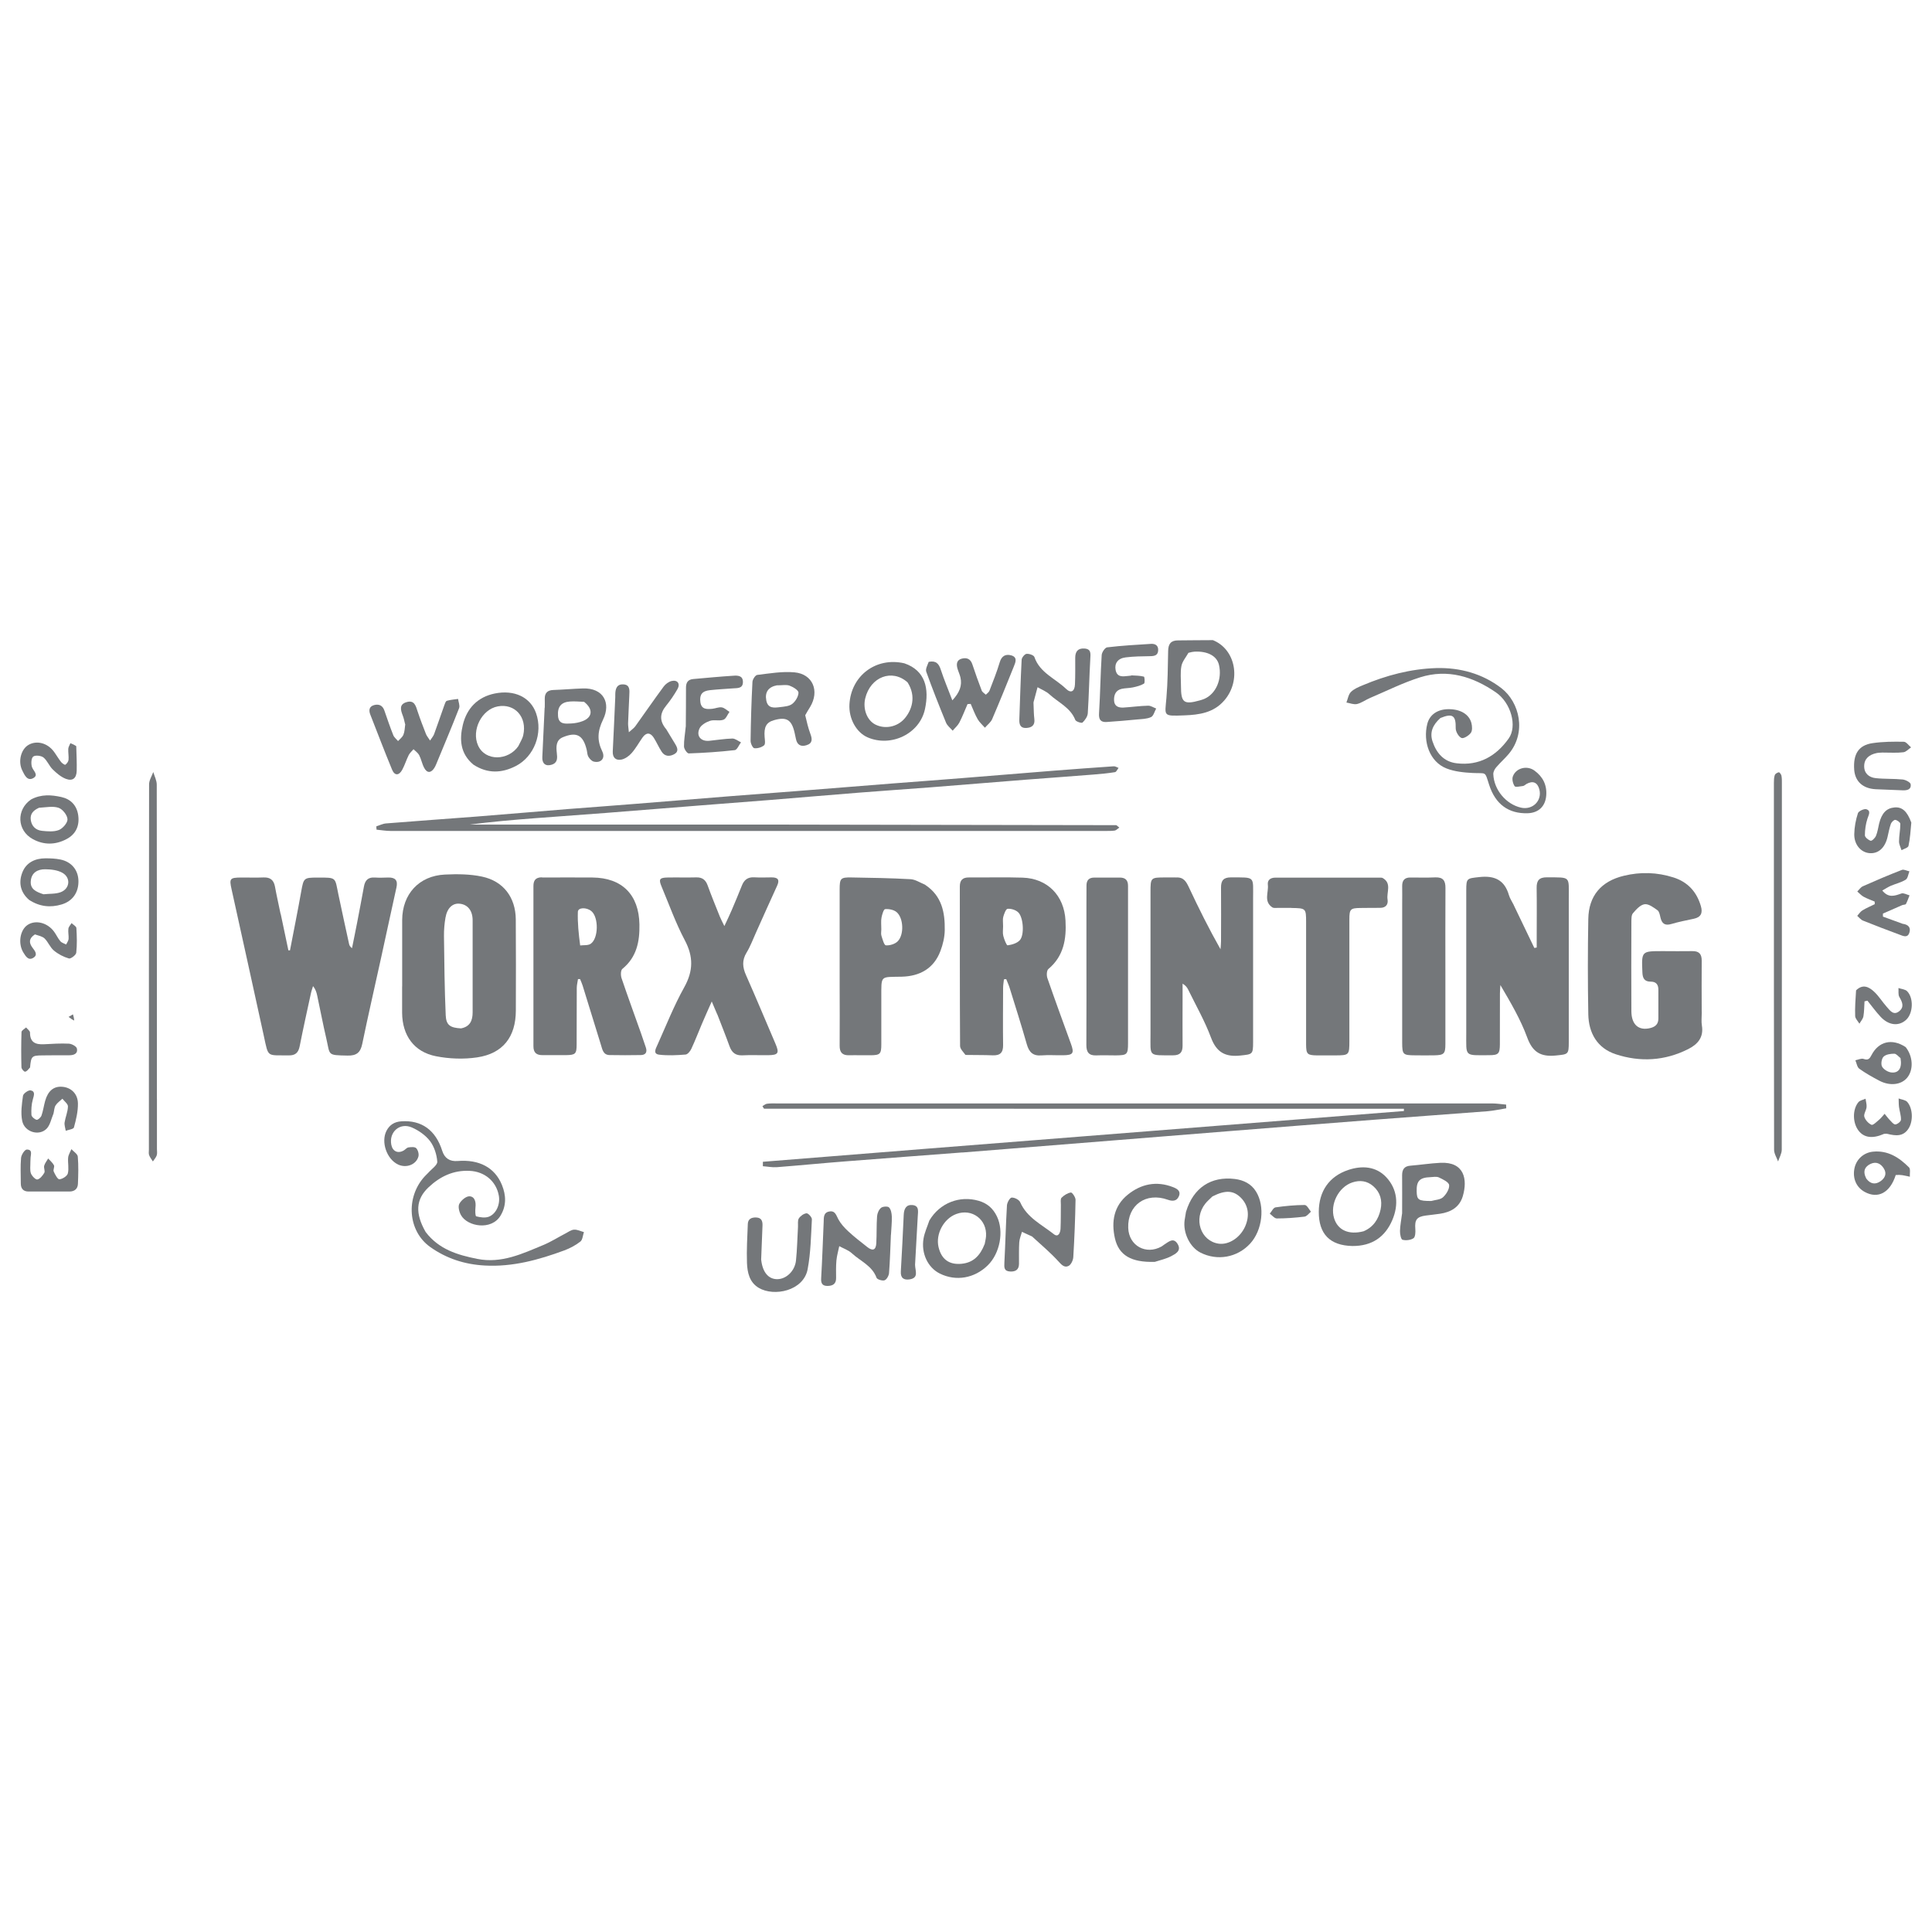 <?xml version="1.0" encoding="UTF-8"?>
<svg id="Layer_1" data-name="Layer 1" xmlns="http://www.w3.org/2000/svg" viewBox="0 0 300 300">
  <defs>
    <style>
      .cls-1 {
        fill: #74777a;
        stroke-width: 0px;
      }
    </style>
  </defs>
  <path class="cls-1" d="M43.59,141.92c.41,1.95.8,3.8,1.19,5.65.08,0,.16,0,.25,0,.58-3.04,1.2-6.08,1.74-9.13.38-2.1.4-2.17,2.51-2.17,3.07-.01,2.7-.06,3.27,2.64.53,2.56,1.1,5.1,1.65,7.65.05.23.14.44.46.67.26-1.31.54-2.62.79-3.94.36-1.87.72-3.74,1.06-5.62.17-.96.64-1.48,1.68-1.41.7.05,1.41.02,2.11,0,1.09-.02,1.51.45,1.26,1.55-.8,3.6-1.57,7.21-2.36,10.81-.98,4.49-2.02,8.97-2.95,13.48-.28,1.36-.91,1.84-2.28,1.81-3.21-.07-2.69-.01-3.3-2.65-.52-2.22-.94-4.46-1.42-6.69-.1-.47-.24-.94-.64-1.45-.12.4-.27.8-.35,1.21-.59,2.71-1.19,5.42-1.73,8.15-.2.99-.68,1.42-1.69,1.4-3.45-.05-3.13.4-3.87-3.01-1.66-7.61-3.34-15.22-5.02-22.82-.36-1.63-.25-1.77,1.47-1.79,1.16-.01,2.32.04,3.48-.01,1.06-.05,1.61.4,1.8,1.43.25,1.39.57,2.76.87,4.24Z"/>
  <path class="cls-1" d="M62.45,153.17c0-3.52-.01-6.92,0-10.31.02-4.03,2.61-6.87,6.64-7.06,1.92-.09,3.9-.08,5.76.32,3.32.7,5.21,3.23,5.24,6.64.04,4.72.02,9.44.01,14.16-.01,4.08-1.99,6.67-6.01,7.27-2.09.31-4.33.23-6.4-.18-3.41-.67-5.22-3.24-5.25-6.73-.01-1.33,0-2.65,0-4.1M71.62,159.68c1.37-.27,1.77-1.23,1.77-2.47,0-4.77.01-9.54,0-14.31,0-1.51-.77-2.44-1.99-2.57-1.11-.13-1.97.66-2.23,2.18-.16.93-.24,1.89-.23,2.84.05,4.1.09,8.2.27,12.3.07,1.54.69,1.95,2.42,2.04Z"/>
  <path class="cls-1" d="M84.18,136.26c2.68,0,5.25-.03,7.82,0,4.62.04,7.21,2.69,7.29,7.28.05,2.69-.43,5.09-2.65,6.91-.27.22-.27,1-.13,1.43.97,2.86,2.01,5.7,3.02,8.55.26.74.51,1.49.76,2.23.24.73-.04,1.16-.79,1.17-1.61.03-3.23.03-4.85,0-.98-.02-1.11-.85-1.33-1.56-.96-3.08-1.9-6.17-2.86-9.26-.1-.33-.26-.65-.39-.98-.11,0-.21,0-.32,0-.06.44-.18.88-.19,1.32-.02,2.94,0,5.88-.02,8.82,0,1.48-.19,1.65-1.65,1.67-1.2.02-2.4-.02-3.6,0-.97.02-1.46-.36-1.46-1.38.01-8.29,0-16.57,0-24.86,0-.83.28-1.37,1.32-1.37M90.09,146.81c.55-.07,1.21.02,1.62-.25,1.24-.82,1.27-4.13.12-5.08-.76-.63-2.08-.59-2.1.11-.06,1.7.12,3.41.36,5.23Z"/>
  <path class="cls-1" d="M149.93,163.82c-.36-.48-.84-.94-.85-1.4-.05-8.25-.03-16.5-.04-24.75,0-1,.43-1.43,1.42-1.42,2.78.02,5.56-.06,8.33.03,3.88.13,6.45,2.78,6.66,6.65.16,2.89-.27,5.53-2.66,7.54-.27.23-.3,1-.15,1.42,1.18,3.41,2.42,6.79,3.65,10.18.54,1.48.36,1.77-1.21,1.79-1.12.02-2.24-.07-3.36.02-1.33.11-1.93-.5-2.28-1.73-.84-2.95-1.77-5.87-2.68-8.8-.14-.45-.35-.88-.52-1.32-.12.01-.23.03-.35.04-.05.46-.13.91-.13,1.37-.01,2.94-.04,5.89,0,8.83.02,1.19-.47,1.65-1.63,1.6-1.37-.06-2.74-.03-4.21-.06M155.76,143.84c0,.5-.09,1.01.03,1.48.13.54.51,1.49.67,1.47.67-.09,1.47-.32,1.9-.8.74-.82.55-3.58-.26-4.33-.39-.37-1.1-.59-1.64-.54-.27.02-.54.78-.67,1.24-.11.38-.03.82-.03,1.48Z"/>
  <path class="cls-1" d="M235.06,140.56c1.09,2.27,2.14,4.45,3.19,6.64.12-.02.25-.04.37-.07,0-.55,0-1.11,0-1.66,0-2.53.03-5.06-.01-7.59-.02-1.15.39-1.66,1.59-1.65,3.78.03,3.39-.25,3.4,3.31.01,7.42,0,14.84,0,22.26,0,1.97-.1,1.9-2.02,2.1-2.32.23-3.6-.5-4.44-2.81-1.03-2.81-2.58-5.44-4.16-8.13-.02.42-.07.85-.07,1.27,0,2.65,0,5.31-.01,7.96-.01,1.44-.23,1.66-1.69,1.66-3.9.02-3.52.27-3.53-3.44,0-7.38,0-14.76,0-22.14,0-1.94.11-1.86,2.04-2.08,2.37-.26,3.91.46,4.59,2.82.15.51.47.97.75,1.53Z"/>
  <path class="cls-1" d="M182.55,136.26c1.26-.11,1.65.66,2.07,1.54,1.51,3.22,3.09,6.4,4.9,9.6.03-.41.08-.82.08-1.24,0-2.78.03-5.56,0-8.33-.01-1.09.38-1.59,1.52-1.59,3.88.02,3.45-.26,3.46,3.36.01,7.42,0,14.84,0,22.26,0,1.89-.12,1.84-1.95,2.04-2.34.26-3.73-.47-4.59-2.79-.95-2.55-2.32-4.95-3.52-7.4-.17-.35-.39-.68-.89-.97,0,.89,0,1.78,0,2.67,0,2.32-.02,4.64,0,6.96.01,1.05-.41,1.5-1.48,1.5-3.92-.01-3.49.27-3.5-3.32-.01-7.34,0-14.68,0-22.01,0-2.27.02-2.29,2.29-2.29.5,0,.99,0,1.61,0Z"/>
  <path class="cls-1" d="M264.25,157.15c0,.79-.09,1.46.02,2.11.3,1.84-.67,2.91-2.14,3.65-3.62,1.82-7.43,2.04-11.22.8-2.88-.94-4.23-3.29-4.28-6.23-.09-4.93-.09-9.86,0-14.79.06-3.6,2.01-5.86,5.52-6.7,2.59-.63,5.17-.55,7.71.26,2.23.71,3.62,2.25,4.26,4.48.29,1.03.02,1.69-1.09,1.93-1.17.25-2.36.48-3.51.82-1.01.3-1.47-.08-1.69-1.02-.09-.4-.18-.92-.46-1.12-.6-.43-1.38-1.02-2-.93-.67.09-1.31.82-1.81,1.4-.25.29-.23.87-.24,1.31-.01,4.64-.03,9.28,0,13.93.02,2.1,1.17,3.04,2.96,2.58.79-.2,1.23-.63,1.23-1.47,0-1.49,0-2.98,0-4.48,0-.8-.36-1.26-1.19-1.25-.97,0-1.26-.53-1.29-1.43-.14-3.31-.16-3.31,3.14-3.31,1.53,0,3.07.03,4.6,0,1.07-.02,1.48.46,1.47,1.5-.03,2.61,0,5.22,0,7.96Z"/>
  <path class="cls-1" d="M111.37,157.51c-.26-.61-.49-1.14-.85-2-.59,1.34-1.07,2.39-1.52,3.46-.55,1.29-1.05,2.61-1.65,3.89-.17.37-.57.87-.9.89-1.36.11-2.74.18-4.09.02-1-.12-.54-.93-.3-1.46,1.36-3.02,2.58-6.12,4.19-9.01,1.41-2.54,1.44-4.75.08-7.31-1.41-2.66-2.43-5.53-3.6-8.32-.48-1.14-.33-1.39.93-1.41,1.49-.03,2.98.02,4.47-.02.93-.02,1.44.39,1.75,1.24.59,1.63,1.25,3.24,1.9,4.86.15.37.34.72.7,1.46.49-1.05.84-1.77,1.15-2.5.54-1.26,1.06-2.52,1.57-3.79.34-.87.9-1.33,1.89-1.28.91.05,1.82.02,2.73.01.98,0,1.28.36.85,1.3-1.11,2.41-2.18,4.83-3.27,7.25-.48,1.06-.88,2.16-1.48,3.14-.73,1.2-.62,2.29-.07,3.51,1.56,3.52,3.04,7.08,4.56,10.62.63,1.47.45,1.77-1.12,1.79-1.33.02-2.65-.05-3.98.02-1.1.06-1.67-.43-2.03-1.41-.59-1.64-1.24-3.25-1.9-4.96Z"/>
  <path class="cls-1" d="M143.65,137.39c2.61,1.72,3.09,4.3,3.05,7.02-.01,1.09-.28,2.23-.67,3.26-1.03,2.73-3.21,3.92-6.01,3.99-3.4.08-3.16-.3-3.17,3.3,0,2.4,0,4.81,0,7.21,0,1.49-.19,1.67-1.63,1.69-1.12.02-2.24-.03-3.36,0-1.06.03-1.49-.44-1.48-1.49.03-3.11,0-6.22,0-9.33,0-4.97,0-9.95,0-14.92,0-1.73.14-1.9,1.83-1.87,3.06.05,6.12.1,9.18.27.74.04,1.46.53,2.26.86M136.85,144.33c0,.33-.08.68.02.98.17.54.41,1.45.68,1.48.6.05,1.4-.19,1.83-.61,1.03-1.01.93-3.64-.16-4.55-.44-.37-1.2-.51-1.78-.46-.23.02-.47.83-.56,1.31-.1.52-.03,1.07-.03,1.85Z"/>
  <path class="cls-1" d="M200.53,140.98c-.82,0-1.53,0-2.23,0-.25,0-.55.04-.73-.08-1.39-.92-.56-2.33-.7-3.51-.09-.76.43-1.11,1.17-1.11,5.43,0,10.85,0,16.28,0,.12,0,.27,0,.37.05,1.47.83.58,2.22.77,3.35.12.76-.27,1.28-1.12,1.29-1.04.01-2.07,0-3.11.02-1.53.02-1.7.18-1.7,1.75,0,6.3,0,12.6,0,18.89,0,2.21-.04,2.24-2.21,2.25-.95,0-1.91.01-2.86,0-1.46-.03-1.64-.19-1.65-1.68-.01-5.88,0-11.77,0-17.65,0-.46,0-.91,0-1.37,0-2.13-.04-2.16-2.26-2.19Z"/>
  <path class="cls-1" d="M120.18,128.04c17.79.03,35.45.05,53.11.09.13,0,.25.18.52.37-.29.2-.48.43-.71.47-.49.07-.99.06-1.49.06-36.99,0-73.97,0-110.96,0-.73,0-1.45-.13-2.18-.2-.01-.17-.03-.34-.04-.51.51-.16,1-.42,1.52-.46,4.66-.38,9.33-.7,13.99-1.06,4.74-.37,9.48-.79,14.23-1.17,3.55-.28,7.1-.53,10.65-.82,4.83-.38,9.65-.79,14.47-1.17,3.51-.28,7.01-.54,10.52-.81,4.95-.39,9.9-.79,14.85-1.18,3.55-.28,7.1-.53,10.65-.82,4.83-.38,9.65-.79,14.47-1.17,3.05-.24,6.11-.46,9.16-.67.24-.02.5.16.75.25-.18.23-.34.63-.56.66-1.1.18-2.21.28-3.32.37-3.51.28-7.02.53-10.52.8-4.95.39-9.9.8-14.85,1.19-3.63.28-7.26.52-10.89.81-4.7.37-9.4.78-14.1,1.16-3.51.28-7.01.54-10.52.82-4.99.39-9.98.8-14.97,1.19-3.63.28-7.26.53-10.89.81-3.38.26-6.76.55-10.13.99h47.26Z"/>
  <path class="cls-1" d="M149.43,178.95c-6.06.47-12,.9-17.94,1.37-3.63.28-7.25.64-10.88.92-.71.05-1.43-.1-2.15-.15v-.69c33.18-2.67,66.36-5.24,99.54-7.88,0-.12,0-.23,0-.35-33.11,0-66.22,0-99.33-.01-.07,0-.14-.19-.28-.4.25-.14.47-.34.7-.37.49-.07.99-.05,1.49-.05,37.03,0,74.06,0,111.1,0,.73,0,1.46.12,2.19.18,0,.19.01.38.02.58-.96.15-1.92.37-2.89.45-5.82.45-11.64.86-17.46,1.31-7.43.57-14.85,1.16-22.28,1.75-6.1.48-12.21.98-18.31,1.47-7.8.62-15.59,1.24-23.5,1.88Z"/>
  <path class="cls-1" d="M224.44,151.93c0,3.48,0,6.84,0,10.19,0,1.52-.22,1.72-1.73,1.75-.99.02-1.99.01-2.98,0-1.88-.01-1.99-.11-2-1.96,0-7.17,0-14.33,0-21.5,0-.95.02-1.91,0-2.86,0-.87.4-1.3,1.28-1.29,1.28,0,2.57.04,3.85-.02,1.2-.05,1.6.49,1.59,1.64-.03,4.64-.01,9.28-.01,14.04Z"/>
  <path class="cls-1" d="M168.7,140.73c0-1.16.01-2.2.01-3.23,0-.81.38-1.23,1.21-1.23,1.33,0,2.65,0,3.98,0,.89,0,1.27.45,1.26,1.31,0,1.74,0,3.48,0,5.22,0,6.38,0,12.76,0,19.15,0,1.8-.12,1.91-1.9,1.93-.99,0-1.99-.04-2.98,0-1.2.06-1.6-.49-1.59-1.64.03-4.77.01-9.53.01-14.3,0-2.36,0-4.72,0-7.21Z"/>
  <path class="cls-1" d="M223.64,111.52c-1.14,1.02-1.67,2.18-1.2,3.6.6,1.81,1.75,3.16,3.73,3.4,3.48.43,6.15-1.1,8.1-3.85,1.36-1.91.36-5.54-1.99-7.16-3.56-2.45-7.49-3.68-11.75-2.34-2.67.84-5.2,2.11-7.79,3.21-.69.29-1.31.77-2.02.94-.5.12-1.1-.14-1.65-.23.22-.55.31-1.24.69-1.63.47-.48,1.17-.77,1.82-1.04,3.66-1.55,7.48-2.56,11.43-2.68,3.67-.1,7.19.85,10.14,3.13,2.8,2.17,3.94,6.87,1.11,10.22-.61.72-1.33,1.35-1.94,2.07-.24.28-.46.71-.44,1.06.1,2.43,1.98,4.66,4.29,5.19,1.8.41,3.29-1.05,2.87-2.79-.28-1.13-1.01-1.45-2.02-.88-.18.1-.34.29-.53.31-.45.06-1.17.22-1.3.03-.27-.41-.44-1.1-.27-1.53.49-1.31,2.19-1.73,3.34-.9,1.3.94,1.96,2.22,1.84,3.85-.12,1.7-1.19,2.73-2.89,2.78-2.96.09-5.01-1.4-5.98-4.42-.7-2.19-.39-1.72-2.53-1.83-1.38-.07-2.83-.21-4.1-.71-2.61-1.03-3.67-4.16-2.97-6.92.38-1.48,1.65-2.28,3.32-2.28,1.82,0,3.17.78,3.53,2.16.12.48.17,1.17-.09,1.52-.31.43-1.14.94-1.46.79-.45-.21-.9-.99-.89-1.52.04-1.95-.46-2.37-2.39-1.57Z"/>
  <path class="cls-1" d="M66.1,191.31c2.06,2.7,4.95,3.56,8.01,4.17,3.76.75,6.99-.8,10.27-2.16,1.18-.49,2.27-1.19,3.41-1.78.44-.23.89-.57,1.35-.6.5-.03,1.02.24,1.53.38-.17.5-.2,1.2-.55,1.47-.74.58-1.61,1.04-2.49,1.37-3.98,1.47-8.03,2.59-12.36,2.35-3.12-.17-5.96-1.09-8.47-2.88-3.46-2.46-3.84-7.65-.9-10.91.19-.22.42-.41.61-.62.5-.57,1.43-1.19,1.39-1.72-.08-1.1-.47-2.33-1.13-3.2-.69-.9-1.76-1.65-2.82-2.11-1.87-.81-3.57.71-3.19,2.68.2,1.04,1.03,1.42,1.94.89.25-.15.46-.43.72-.47.41-.06.99-.11,1.21.12.28.29.45.91.34,1.3-.35,1.27-1.89,1.83-3.15,1.24-1.77-.83-2.7-3.51-1.8-5.25.48-.92,1.24-1.39,2.29-1.46,3.14-.22,5.34,1.35,6.36,4.58q.55,1.73,2.39,1.58c3.34-.27,5.78,1.01,6.88,3.72.65,1.6.72,3.21-.22,4.77-1.42,2.35-5.16,1.69-6.14-.09-.28-.5-.48-1.31-.26-1.74.28-.55,1.05-1.2,1.58-1.18.84.04,1.03.9.93,1.74-.05.47-.04,1.33.12,1.37.63.17,1.41.28,1.98.05,1.16-.47,1.76-1.96,1.53-3.25-.4-2.25-2.21-3.75-4.52-3.86-2.54-.13-4.62.88-6.39,2.55-2,1.88-2.11,4.06-.44,6.97Z"/>
  <path class="cls-1" d="M62.9,112.43c-.12-.5-.2-.91-.35-1.29-.33-.87-.63-1.77.6-2.12,1.2-.35,1.42.6,1.7,1.46.39,1.18.84,2.34,1.29,3.49.11.29.33.54.64,1.02.28-.43.52-.69.63-1,.54-1.47,1.04-2.96,1.57-4.44.1-.27.21-.67.41-.73.56-.17,1.16-.2,1.74-.29.06.48.31,1.03.16,1.43-1.14,2.93-2.37,5.83-3.57,8.74-.08.19-.17.38-.28.55-.52.81-1.13.83-1.58-.03-.33-.62-.45-1.34-.77-1.96-.19-.36-.58-.62-.88-.92-.25.3-.57.56-.74.9-.37.74-.61,1.54-1,2.27-.51.95-1.19.97-1.59,0-1.17-2.83-2.26-5.69-3.38-8.55-.26-.67-.19-1.27.61-1.48.73-.19,1.3.06,1.57.83.45,1.29.88,2.58,1.39,3.85.14.35.49.61.74.91.29-.32.68-.6.83-.98.2-.48.21-1.04.29-1.67Z"/>
  <path class="cls-1" d="M144.22,102.77c1.13-.23,1.57.3,1.87,1.23.49,1.5,1.11,2.97,1.79,4.75,1.14-1.24,1.54-2.29,1.26-3.55-.11-.48-.34-.94-.47-1.41-.18-.66-.13-1.29.65-1.51.77-.21,1.38.01,1.66.86.46,1.37.94,2.74,1.46,4.09.1.26.42.43.64.64.19-.2.47-.37.56-.61.57-1.47,1.15-2.93,1.6-4.43.29-.98.91-1.3,1.77-1.07,1.02.28.69,1.07.42,1.73-1.1,2.73-2.2,5.46-3.36,8.16-.22.52-.75.9-1.13,1.35-.38-.44-.85-.83-1.13-1.33-.43-.75-.73-1.58-1.08-2.37-.16.01-.33.02-.49.03-.42.96-.79,1.94-1.27,2.87-.25.47-.69.84-1.04,1.26-.36-.42-.85-.78-1.04-1.27-1.07-2.61-2.11-5.23-3.06-7.88-.15-.42.18-1,.38-1.54Z"/>
  <path class="cls-1" d="M24.37,170.59c0,2.7,0,5.27,0,7.84,0,.33.07.69-.04.99-.12.34-.39.62-.59.93-.2-.32-.45-.63-.58-.97-.1-.26-.04-.57-.04-.86,0-18.91,0-37.81.03-56.72,0-.64.42-1.28.65-1.92.19.65.54,1.31.54,1.96.03,16.21.02,32.42.02,48.76Z"/>
  <path class="cls-1" d="M275.45,129.28c0-2.65,0-5.18,0-7.71,0-.41.01-.84.14-1.22.07-.2.39-.39.63-.43.1-.02.36.32.4.52.08.4.07.82.07,1.24,0,18.95,0,37.9-.02,56.84,0,.61-.37,1.22-.57,1.83-.22-.6-.62-1.21-.62-1.81-.03-16.38-.03-32.75-.03-49.26Z"/>
  <path class="cls-1" d="M73.52,118.74c-2.08-1.72-2.19-3.95-1.65-6.19.62-2.56,2.28-4.31,4.94-4.86,3.07-.63,5.56.58,6.43,3.05,1.09,3.1-.28,6.74-3.15,8.21-2.17,1.11-4.36,1.22-6.57-.21M80.5,115.83c.26-.56.62-1.09.75-1.68.63-2.8-1.31-4.96-3.96-4.46-2.51.47-4.11,3.72-3.06,6.06,1.13,2.52,4.73,2.38,6.28.08Z"/>
  <path class="cls-1" d="M210.01,193.48c-3.51-.07-5.24-1.87-5.23-5.31.01-3.19,1.61-5.51,4.58-6.5,2.15-.72,4.31-.56,5.89,1.12,1.76,1.88,1.95,4.29.96,6.63-1.11,2.63-3.14,4.08-6.21,4.06M211.74,191.19c1.51-.64,2.31-1.86,2.64-3.39.29-1.38-.04-2.65-1.14-3.61-.95-.83-2.07-.98-3.26-.58-2.13.71-3.49,3.39-2.82,5.56.56,1.83,2.25,2.63,4.58,2.02Z"/>
  <path class="cls-1" d="M144.31,189.52c1.62-2.73,4.7-3.92,7.66-3.06,1.33.38,2.24,1.19,2.83,2.42,1.12,2.31.48,5.74-1.42,7.6-2.06,2.02-4.93,2.52-7.44,1.28-1.86-.92-2.93-3.13-2.53-5.46.16-.92.57-1.8.9-2.78M152.9,193.19c.07-.41.18-.81.21-1.22.18-2.6-2.18-4.37-4.62-3.46-1.95.72-3.22,3.09-2.76,5.11.44,1.91,1.64,2.8,3.57,2.62,1.82-.17,2.89-1.25,3.59-3.05Z"/>
  <path class="cls-1" d="M184.18,188.12c1.12-3.68,3.87-5.5,7.56-5.05,1.36.17,2.55.74,3.3,1.96,1.42,2.28.99,6.01-.92,8.08-2,2.17-5.11,2.72-7.72,1.39-1.64-.84-2.73-3.07-2.45-5.05.06-.41.13-.82.22-1.33M188.28,185.77c-.38.38-.8.72-1.13,1.14-1.86,2.36-.73,5.76,2.04,6.2,1.59.25,3.4-.92,4.17-2.7.73-1.69.47-3.3-.71-4.46-1.13-1.1-2.37-1.19-4.36-.18Z"/>
  <path class="cls-1" d="M140.43,103c3.29,1.12,3.87,3.97,3.2,7.1-.82,3.86-5.27,5.96-8.9,4.4-1.76-.76-2.95-2.91-2.83-5.12.24-4.45,4.12-7.4,8.53-6.38M140.92,105.95c-2.41-2.14-5.77-.85-6.57,2.5-.39,1.66.29,3.41,1.58,4.06,1.5.75,3.38.38,4.52-.92,1.1-1.26,1.9-3.41.47-5.64Z"/>
  <path class="cls-1" d="M125.03,111.04c.24,1.03.46,1.99.8,2.9.31.82.37,1.48-.61,1.78-.87.27-1.45-.06-1.63-.99-.06-.32-.14-.65-.21-.97-.46-2.01-1.25-2.49-3.2-1.93-1.2.34-1.57,1.06-1.45,2.62.04.44.14,1.08-.08,1.28-.38.32-1.03.51-1.52.45-.25-.03-.59-.75-.58-1.16.04-3.05.13-6.1.29-9.14.02-.39.45-1.05.75-1.08,1.92-.23,3.87-.57,5.77-.4,2.86.26,3.94,2.91,2.42,5.4-.24.39-.48.77-.74,1.25M120.66,106.41c-1.33.25-1.92,1.05-1.67,2.35.24,1.29,1.23,1.15,2.14,1.04.65-.08,1.42-.13,1.89-.5.5-.39.96-1.15.97-1.75,0-.37-.83-.88-1.38-1.08-.51-.19-1.14-.05-1.94-.05Z"/>
  <path class="cls-1" d="M84.59,109.89c0-.54.02-.95,0-1.36-.02-.92.41-1.36,1.34-1.39,1.53-.05,3.05-.19,4.58-.24,3.2-.1,4.38,2.26,3.14,4.82-.88,1.82-.96,3.24-.13,4.96.51,1.06-.2,1.85-1.32,1.58-.33-.08-.65-.44-.84-.76-.18-.3-.17-.72-.26-1.08-.55-2.27-1.56-2.83-3.69-1.95-1.09.45-1.06,1.47-.95,2.44.09.78.15,1.53-.79,1.83-.95.3-1.51-.18-1.46-1.17.13-2.52.24-5.04.36-7.68M90.72,108.98c-.74-.02-1.48-.11-2.22-.05-1.37.1-1.96.82-1.85,2.25.1,1.34,1.15,1.2,2.04,1.16.61-.03,1.24-.15,1.8-.37,1.5-.58,1.66-1.84.22-2.98Z"/>
  <path class="cls-1" d="M188.31,99.39c3.6,1.42,4.45,6.3,1.81,9.36-1.67,1.94-3.9,2.24-6.18,2.33-3.42.13-3.06.15-2.82-2.71.21-2.42.22-4.87.27-7.3.02-1.07.41-1.63,1.53-1.63,1.77,0,3.53-.05,5.4-.04M184.54,101.37c-.38.68-.95,1.33-1.09,2.05-.19,1-.07,2.06-.07,3.1,0,2.59.44,2.93,2.92,2.24.24-.07.48-.14.71-.24,1.81-.78,2.79-3.07,2.27-5.28-.32-1.38-1.76-2.16-3.81-2.05-.25.01-.49.07-.93.18Z"/>
  <path class="cls-1" d="M160.49,109.4c.04.82.03,1.52.12,2.22.13,1-.4,1.38-1.27,1.42-.91.04-1.09-.57-1.06-1.32.11-3.09.2-6.19.36-9.28.02-.33.46-.87.75-.91.4-.05,1.13.2,1.23.49.84,2.46,3.25,3.33,4.91,4.94.77.74,1.34.42,1.39-.71.06-1.36.04-2.73.04-4.1,0-.96.4-1.51,1.41-1.45,1.11.07.97.81.93,1.62-.16,2.81-.21,5.62-.39,8.43-.03.51-.43,1.08-.82,1.45-.14.13-1.02-.15-1.12-.41-.76-1.93-2.63-2.7-4.01-3.97-.52-.48-1.23-.75-1.85-1.11-.21.77-.42,1.55-.62,2.32-.02.08,0,.17,0,.36Z"/>
  <path class="cls-1" d="M138.34,191.73c-.09,2.06-.14,4.01-.29,5.94-.03.41-.36,1.01-.69,1.13-.34.12-1.15-.12-1.25-.39-.69-1.88-2.51-2.58-3.82-3.79-.54-.5-1.3-.75-1.97-1.12-.15.74-.37,1.47-.44,2.22-.08.9-.06,1.8-.05,2.71.02.93-.51,1.24-1.33,1.25-.81,0-1.04-.4-.99-1.2.17-2.89.26-5.78.39-8.68.03-.7-.07-1.51.87-1.68.94-.17,1.07.6,1.42,1.23.38.69.95,1.32,1.54,1.86.94.87,1.96,1.66,2.97,2.45.82.64,1.31.44,1.37-.59.08-1.4.02-2.8.12-4.19.03-.47.27-1.04.62-1.33.27-.22,1.04-.27,1.24-.06.31.32.41.92.43,1.41.03.91-.08,1.82-.13,2.84Z"/>
  <path class="cls-1" d="M160.24,191.99c-.57-.27-1.06-.49-1.55-.71-.15.54-.38,1.07-.42,1.62-.07,1.11-.03,2.24-.04,3.35-.01.9-.52,1.23-1.37,1.19-.96-.05-.94-.62-.9-1.38.16-2.96.22-5.93.4-8.9.03-.44.45-1.18.73-1.2.44-.03,1.15.33,1.32.71,1.05,2.41,3.35,3.48,5.23,4.97.71.56,1.01-.25,1.04-.85.06-1.24.03-2.48.05-3.73,0-.37-.09-.88.11-1.08.39-.39.93-.73,1.45-.81.19-.03.73.74.72,1.13-.05,2.97-.17,5.95-.35,8.92-.03.48-.35,1.16-.73,1.35-.65.33-1.1-.18-1.6-.73-1.24-1.36-2.67-2.55-4.09-3.86Z"/>
  <path class="cls-1" d="M103.42,113.18c.5.82.95,1.56,1.4,2.31.35.57.64,1.19-.11,1.61-.7.39-1.47.4-1.97-.38-.45-.69-.78-1.46-1.22-2.16-.53-.83-1.16-.87-1.75-.04-.57.81-1.05,1.7-1.7,2.43-.4.46-1.01.88-1.58,1-.85.16-1.39-.28-1.34-1.29.15-2.81.26-5.61.39-8.42,0-.12,0-.25,0-.37,0-.88.22-1.66,1.26-1.6,1.07.06.95.95.92,1.7-.06,1.44-.14,2.89-.19,4.33-.01.36.06.72.12,1.4.47-.43.8-.64,1.01-.94,1.47-2.05,2.9-4.13,4.4-6.16.29-.39.79-.76,1.25-.86.91-.2,1.35.44.89,1.26-.51.89-1.1,1.76-1.75,2.56-.99,1.2-1.09,2.35-.03,3.64Z"/>
  <path class="cls-1" d="M217.72,188.46c0-2.07.02-4.01,0-5.96,0-.88.31-1.41,1.26-1.49,1.57-.13,3.12-.37,4.69-.45,3.73-.18,4.24,2.59,3.47,5.19-.51,1.71-1.85,2.47-3.53,2.72-.74.11-1.48.18-2.22.28-1.4.19-1.73.66-1.62,2.08.04.49.01,1.24-.28,1.44-.44.3-1.18.38-1.71.24-.24-.06-.4-.88-.39-1.36.02-.86.2-1.72.32-2.7M222.24,186.49c.63-.18,1.41-.19,1.84-.59.5-.46,1.01-1.29.94-1.89-.06-.46-.98-.89-1.59-1.18-.38-.17-.89-.06-1.34-.04-1.64.06-2.15.59-2.11,2.19.03,1.34.26,1.51,2.27,1.51Z"/>
  <path class="cls-1" d="M175.66,104.87c.73.04,1.37.04,1.97.2.1.03.18.97.01,1.08-.51.31-1.13.46-1.73.59-.56.12-1.16.1-1.72.22-.93.21-1.23.92-1.2,1.78.03.93.68,1.17,1.46,1.13,1.28-.08,2.55-.26,3.83-.29.41-.01.83.28,1.25.44-.26.46-.41,1.15-.8,1.33-.65.3-1.44.3-2.18.37-1.56.15-3.13.29-4.7.39-.95.06-1.26-.38-1.19-1.38.19-3,.22-6.02.41-9.02.03-.43.51-1.15.85-1.19,2.26-.27,4.53-.4,6.8-.54.65-.04,1.16.23,1.12,1-.03.77-.55.9-1.21.91-1.28.02-2.57.03-3.84.19-1.21.15-1.75.92-1.56,1.95.22,1.17,1.11,1.02,1.95.93.12-.01.25-.02.47-.05Z"/>
  <path class="cls-1" d="M106.49,112.84c.01-2.1.04-4.08.03-6.06,0-.8.31-1.27,1.13-1.34,2.06-.18,4.12-.38,6.18-.51.7-.05,1.53-.06,1.53.97,0,1.03-.84.94-1.54.99-1.2.09-2.39.15-3.59.28-1.2.13-1.62.68-1.48,1.82.14,1.19,1,1.15,1.86,1.07.49-.05,1-.29,1.46-.22.43.07.8.45,1.2.7-.31.42-.53,1.08-.94,1.22-.63.23-1.44-.04-2.08.17-.63.21-1.39.65-1.64,1.2-.53,1.18.24,2.03,1.54,1.9,1.19-.12,2.38-.32,3.58-.35.44,0,.88.38,1.33.59-.32.42-.6,1.17-.97,1.21-2.37.27-4.76.43-7.15.51-.25,0-.73-.7-.73-1.08-.02-.98.17-1.97.27-3.08Z"/>
  <path class="cls-1" d="M118.2,195.63c.21,1.93,1.13,3,2.48,3,1.4,0,2.75-1.26,2.92-2.9.18-1.72.21-3.46.31-5.2.03-.45-.08-1,.13-1.33.25-.39.77-.76,1.2-.8.26-.02.85.62.83.94-.14,2.59-.18,5.21-.66,7.75-.64,3.36-5.21,4.3-7.59,2.89-1.45-.86-1.77-2.38-1.83-3.87-.07-2.02.05-4.04.13-6.06.03-.78.59-1.03,1.3-1,.84.03,1.01.58.98,1.28-.07,1.73-.14,3.47-.21,5.31Z"/>
  <path class="cls-1" d="M179.28,195.94c-3.6.11-5.56-1.01-6.16-3.67-.58-2.58-.16-5.02,2.01-6.77,2.06-1.66,4.44-2.16,7-1.17.65.25,1.29.61.91,1.46-.33.74-.98.76-1.69.51-3.41-1.23-6.29.83-6.16,4.38.1,2.76,2.76,4.23,5.18,2.87.14-.08.27-.2.41-.29.69-.43,1.44-1.18,2.09-.08.62,1.05-.33,1.52-1.03,1.89-.76.39-1.62.59-2.55.88Z"/>
  <path class="cls-1" d="M295.4,143.44c.92.11,1.34.58,1.09,1.37-.28.89-.97.53-1.54.32-1.9-.71-3.79-1.42-5.67-2.18-.34-.14-.6-.49-.89-.74.27-.29.48-.65.81-.85.61-.37,1.27-.64,1.91-.96,0-.13,0-.27-.01-.4-.58-.25-1.18-.46-1.73-.76-.36-.2-.65-.54-.97-.81.28-.27.52-.66.86-.81,2-.89,4.02-1.75,6.06-2.54.31-.12.77.14,1.17.22-.18.45-.24,1.09-.58,1.3-.69.43-1.53.62-2.29.94-.44.19-.84.46-1.34.74.97,1.2,1.93.83,2.97.46.34-.12.84.18,1.26.29-.18.45-.33.92-.56,1.34-.07.13-.39.1-.58.18-1,.43-1.99.87-2.99,1.31,0,.16,0,.31,0,.47.98.36,1.95.72,3.02,1.1Z"/>
  <path class="cls-1" d="M296.79,127.72c-.12,1.28-.19,2.48-.44,3.63-.06.29-.7.45-1.08.67-.14-.45-.39-.9-.39-1.35,0-.92.21-1.83.2-2.75,0-.22-.49-.57-.78-.61-.2-.03-.58.34-.68.6-.24.66-.36,1.35-.52,2.04-.4,1.73-1.46,2.67-2.87,2.52-1.3-.14-2.33-1.34-2.3-2.95.02-1.09.23-2.21.57-3.25.11-.33.98-.73,1.32-.61.74.26.35.87.16,1.45-.27.83-.4,1.73-.4,2.6,0,.3.54.74.9.84.2.05.68-.43.82-.76.25-.6.34-1.27.49-1.91.4-1.61,1.14-2.39,2.38-2.5,1.18-.11,1.97.58,2.61,2.33Z"/>
  <path class="cls-1" d="M8.3,172.93c-.35.84-.51,1.74-1.03,2.3-1.16,1.24-3.46.58-3.82-1.17-.26-1.25-.06-2.62.12-3.91.05-.35.85-.91,1.19-.84.76.16.51.78.34,1.4-.22.77-.26,1.61-.22,2.41.02.28.48.68.8.76.2.05.65-.36.76-.65.26-.74.36-1.53.57-2.28.44-1.56,1.32-2.28,2.6-2.2,1.38.08,2.47,1.05,2.49,2.6.02,1.24-.29,2.51-.62,3.72-.07.27-.83.35-1.27.52-.07-.44-.24-.89-.18-1.3.13-.84.5-1.65.52-2.48.01-.39-.55-.8-.86-1.2-.36.34-.8.63-1.06,1.04-.21.33-.21.79-.33,1.29Z"/>
  <path class="cls-1" d="M4.72,180.37c.01.69-.1,1.32.08,1.83.15.41.73,1,1,.95.42-.09.83-.61,1.08-1.04.15-.27-.11-.75-.02-1.09.11-.4.41-.76.62-1.13.31.35.7.66.9,1.06.12.25-.16.7-.04.96.21.47.61,1.23.88,1.21.47-.03,1.2-.49,1.31-.9.2-.77-.02-1.64.05-2.45.04-.46.33-.89.51-1.33.35.39.96.75.99,1.17.12,1.4.08,2.81.02,4.22-.03.76-.51,1.19-1.32,1.19-2.11,0-4.23,0-6.34,0-.82,0-1.21-.45-1.21-1.25,0-1.33-.08-2.66.04-3.97.04-.48.57-1.3.89-1.3.99,0,.57.85.58,1.41,0,.12-.01.25-.02.48Z"/>
  <path class="cls-1" d="M4.5,139.72c-1.39-1.22-1.62-2.74-1.03-4.25.59-1.52,1.96-2.19,3.59-2.19.78,0,1.58.03,2.34.19,1.72.36,2.75,1.64,2.78,3.32.03,1.8-.91,3.14-2.6,3.65-1.76.53-3.44.35-5.07-.71M6.78,138.86c.88-.1,1.83-.02,2.64-.32,1.43-.54,1.61-2.23.29-3-.76-.44-1.78-.55-2.69-.56-1.16-.01-2.13.5-2.24,1.83-.11,1.26.82,1.68,2,2.06Z"/>
  <path class="cls-1" d="M4.84,124.13c1.57-.83,3.14-.71,4.68-.37,1.45.32,2.39,1.28,2.62,2.8.25,1.66-.37,2.99-1.82,3.74-1.72.91-3.51.93-5.22,0-2.46-1.33-2.62-4.57-.26-6.17M6.04,125.44c-.82.37-1.4.91-1.26,1.89.14.98.79,1.58,1.73,1.68.88.09,1.86.18,2.64-.13.6-.24,1.36-1.12,1.33-1.67-.03-.64-.75-1.55-1.37-1.77-.86-.3-1.91-.08-3.06-.01Z"/>
  <path class="cls-1" d="M292.44,116.85c-.44.03-.78.02-1.1.1-1.07.24-1.86.84-1.87,2-.02,1.13.74,1.77,1.79,1.88,1.39.15,2.8.07,4.19.21.45.05,1.19.43,1.24.74.12.79-.52.97-1.24.94-1.4-.08-2.81-.09-4.21-.17-1.99-.11-3.18-1.22-3.32-3.01-.18-2.46.68-3.84,2.88-4.15,1.58-.23,3.21-.24,4.82-.21.38,0,.75.56,1.13.87-.4.27-.77.71-1.2.76-.98.12-1.98.05-3.09.05Z"/>
  <path class="cls-1" d="M294.37,182.45c-.87,2.76-2.76,3.76-4.82,2.63-1.32-.72-1.92-2.14-1.58-3.71.3-1.38,1.44-2.4,2.87-2.54,2.32-.23,4.06.91,5.59,2.44.26.26.1.95.13,1.45-.39-.08-.77-.18-1.17-.24-.33-.05-.66-.06-1.02-.02M289.79,183c.63.86,1.42,1,2.26.39.65-.48.97-1.15.47-1.95-.48-.77-1.18-1.1-2.02-.73-.91.41-1.3,1.13-.71,2.29Z"/>
  <path class="cls-1" d="M295.9,162.58c1.17,1.46,1.25,3.56.24,4.77-.93,1.12-2.7,1.32-4.34.45-1.06-.56-2.12-1.15-3.09-1.85-.34-.24-.41-.86-.61-1.31.43-.08.93-.34,1.28-.21.72.26.95-.06,1.23-.6,1.1-2.12,3.18-2.63,5.28-1.25M295.11,164.3c-.32-.24-.64-.68-.97-.68-.57,0-1.29.1-1.66.46-.31.3-.44,1.15-.24,1.53.24.45.91.86,1.44.92,1.16.13,1.7-.69,1.43-2.22Z"/>
  <path class="cls-1" d="M288.21,153.78c1.06-1.04,2.01-.52,2.78.19.75.69,1.29,1.6,1.98,2.37.51.57,1.05,1.4,1.94.68.82-.66.48-1.42.02-2.21-.21-.36-.1-.92-.14-1.39.46.16,1.05.19,1.35.5,1.04,1.06.92,3.43-.14,4.42-1.12,1.05-2.7.91-3.96-.43-.74-.79-1.38-1.68-2.07-2.53-.15.04-.3.07-.45.11-.05.77-.04,1.56-.17,2.32-.07.41-.41.77-.62,1.15-.23-.39-.64-.78-.66-1.18-.05-1.3.05-2.61.14-4.01Z"/>
  <path class="cls-1" d="M11.84,115.87c.04,1.33.1,2.57.07,3.81-.03,1.16-.62,1.66-1.68,1.26-.76-.29-1.46-.89-2.05-1.47-.55-.54-.84-1.37-1.43-1.85-.37-.29-1.26-.39-1.59-.14-.31.24-.35,1.08-.21,1.58.17.61,1.13,1.26.21,1.77-.93.51-1.36-.51-1.69-1.17-.71-1.4-.22-3.31.95-3.99,1.27-.74,2.94-.31,3.94,1.03.39.53.72,1.11,1.13,1.63.16.2.57.47.65.42.23-.16.47-.48.5-.75.05-.57-.07-1.15-.04-1.73.02-.29.22-.58.33-.87.3.12.6.25.92.47Z"/>
  <path class="cls-1" d="M5.4,145.11c-.91.6-.94,1.26-.36,2.04.37.49.9,1.11.13,1.58-.79.48-1.19-.27-1.54-.82-.86-1.39-.53-3.49.64-4.28,1.25-.84,3.12-.37,4.15,1.07.34.47.58,1.02.95,1.45.21.25.59.35.9.51.13-.28.35-.56.38-.85.04-.53-.1-1.08-.03-1.61.04-.3.32-.57.49-.86.26.25.73.5.75.76.08,1.28.12,2.57-.02,3.84-.04.36-.85.97-1.14.89-.83-.24-1.66-.67-2.33-1.23-.59-.49-.88-1.31-1.43-1.86-.36-.35-.96-.46-1.53-.65Z"/>
  <path class="cls-1" d="M292.5,176.09c-1.76.76-3.07.57-3.91-.53-.92-1.2-.96-3.27-.02-4.41.24-.29.73-.36,1.11-.54.06.44.2.88.16,1.3-.05.51-.47,1.07-.35,1.5.15.5.64,1.04,1.12,1.25.23.1.8-.47,1.18-.79.32-.27.57-.61.85-.92.27.32.51.66.8.96.27.27.59.71.87.69.32-.02.85-.44.87-.71.03-.65-.21-1.31-.3-1.98-.06-.44-.04-.89-.06-1.34.45.17,1.04.22,1.33.53.88,1,.94,2.94.24,4.09-.82,1.34-2.03,1.19-3.3.88-.16-.04-.33-.02-.58,0Z"/>
  <path class="cls-1" d="M142.09,196.39c.02.95.62,2.04-.84,2.27-.9.14-1.43-.2-1.37-1.23.17-2.93.32-5.85.45-8.78.04-.91.35-1.62,1.35-1.53,1.1.1.86,1.03.83,1.75-.13,2.47-.28,4.94-.42,7.53Z"/>
  <path class="cls-1" d="M4.68,165.74c-.27.3-.52.65-.79.67-.18.01-.56-.44-.56-.69-.05-1.82-.05-3.64.01-5.46,0-.25.46-.48.71-.72.21.26.61.53.61.79-.01,1.55.87,1.89,2.19,1.82,1.28-.07,2.57-.15,3.84-.09.45.02,1.17.41,1.25.75.19.78-.45,1.05-1.16,1.05-1.41,0-2.82,0-4.23.02-1.62.02-1.72.13-1.88,1.86Z"/>
  <path class="cls-1" d="M203.55,188.16c-.35.32-.65.72-.99.76-1.43.17-2.87.28-4.3.28-.36,0-.73-.48-1.09-.74.29-.34.55-.93.89-.98,1.5-.22,3.02-.36,4.53-.37.33,0,.66.63.97,1.05Z"/>
  <path class="cls-1" d="M11.52,158.47c-.34-.16-.6-.36-.87-.57.23-.13.45-.26.68-.39.09.31.17.61.19.96Z"/>
</svg>